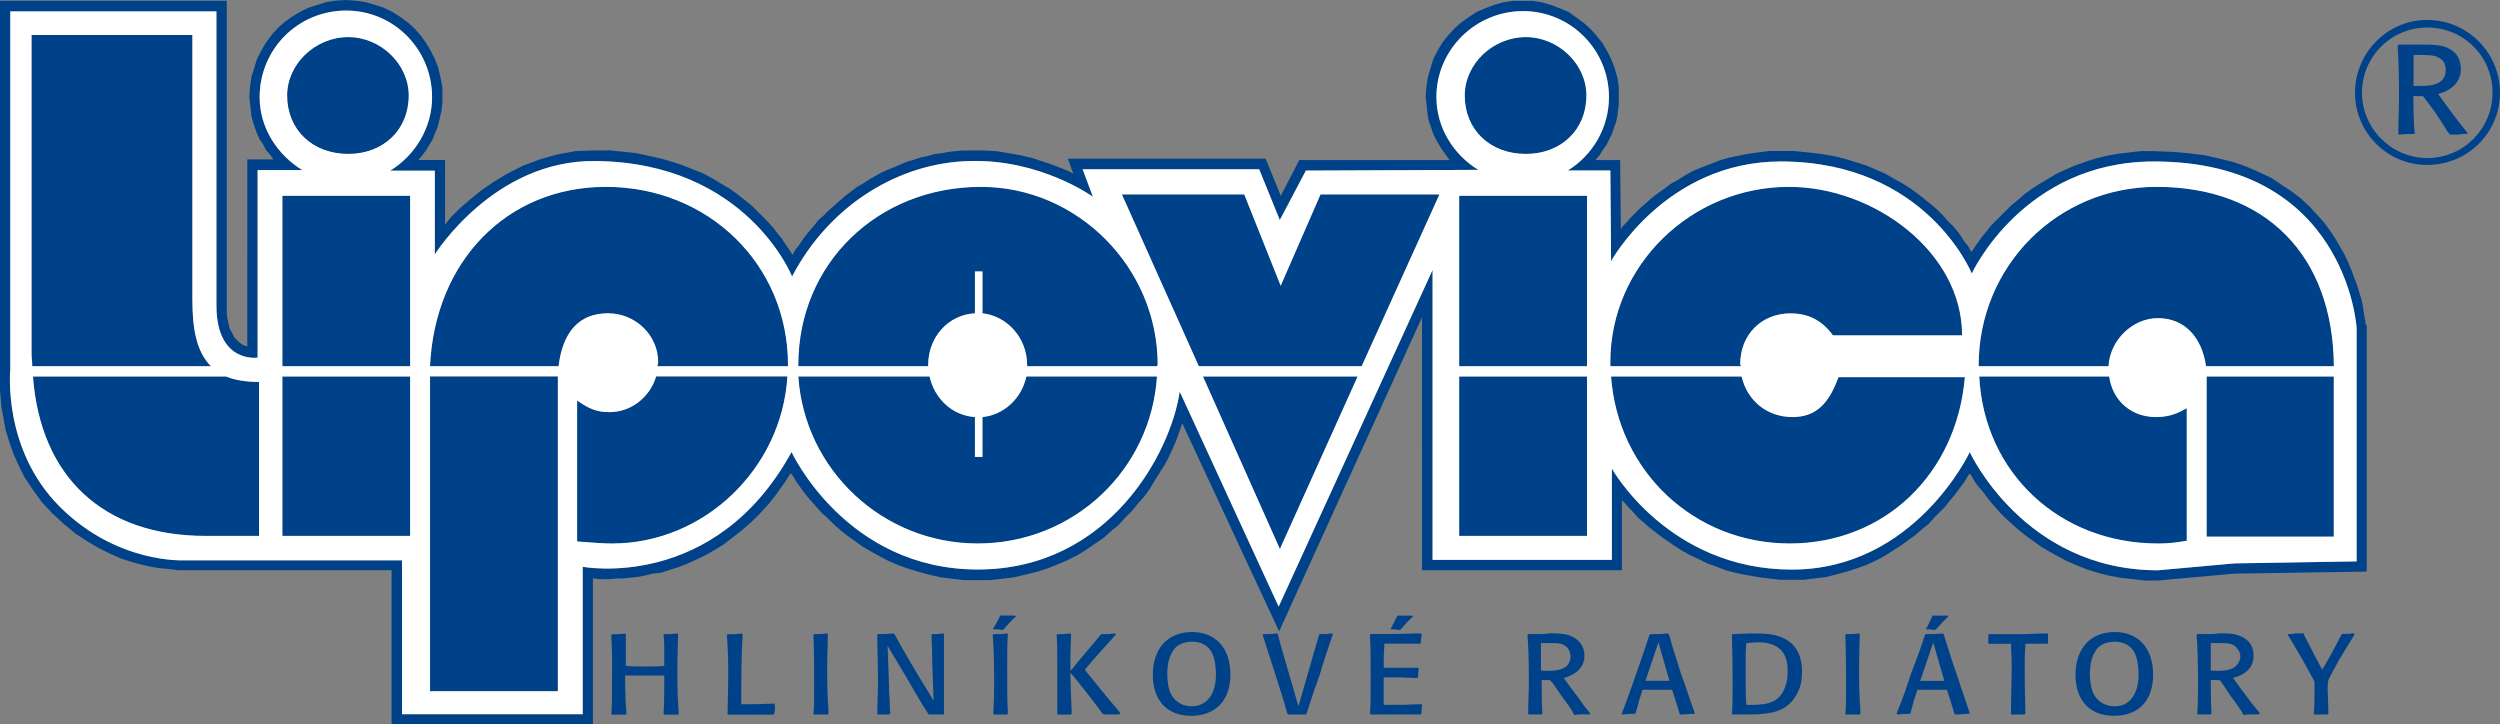 <?xml version="1.0" encoding="utf-8"?>
<!-- Generator: Adobe Illustrator 28.0.0, SVG Export Plug-In . SVG Version: 6.00 Build 0)  -->
<svg version="1.1" id="Vrstva_1" xmlns="http://www.w3.org/2000/svg" xmlns:xlink="http://www.w3.org/1999/xlink" x="0px" y="0px"
	 viewBox="0 0 283.46 82.1" style="enable-background:new 0 0 283.46 82.1;" xml:space="preserve">
<rect x="0" y="0" width="283.46" height="82.1" fill="#808080" stroke="none"/>
<style type="text/css">
	.st0{fill-rule:evenodd;clip-rule:evenodd;fill:#004289;}
	.st1{fill-rule:evenodd;clip-rule:evenodd;fill:#FFFFFF;}
</style>
<g>
	<path class="st0" d="M283.46,10.52c0,4.52-3.66,8.18-8.26,8.18c-4.52,0-8.18-3.66-8.18-8.18c0-4.52,3.66-8.26,8.18-8.26
		C279.8,2.26,283.46,6,283.46,10.52L283.46,10.52z M275.21,3.12c-4.05,0-7.4,3.27-7.4,7.4c0,4.05,3.35,7.4,7.4,7.4
		c4.13,0,7.4-3.35,7.4-7.4C282.61,6.39,279.34,3.12,275.21,3.12z M273.65,15.19c-0.86,0-0.86,0-1.64,0.08l-0.08-0.08
		c0-1.4,0.08-2.8,0.08-4.21c0-3.19-0.08-4.36-0.16-5.76l0.08-0.16h0.39c0.24,0,1.01,0,1.48,0h0.94c0.86,0,1.63,0,2.41,0.23
		c1.17,0.39,1.87,1.17,1.87,2.57c0,1.09-0.62,2.26-2.57,2.8c0.23,0.31,1.4,1.95,1.71,2.34c0.47,0.62,0.7,0.94,1.64,2.1l-0.08,0.08
		c-0.31,0-0.62,0-0.93,0.08c-0.31,0-0.62,0-0.94,0l-0.16-0.08c0-0.08-0.08-0.16-0.16-0.23c-0.47-0.78-0.93-1.48-1.4-2.18
		c-0.93-1.25-1.01-1.4-1.4-1.87c-0.47,0-0.55,0-1.09,0c0,0.78,0,3.04,0.16,4.21L273.65,15.19L273.65,15.19z M276.77,9.19
		c0.39-0.31,0.54-0.78,0.54-1.25c0-0.31-0.08-0.62-0.23-0.93c-0.54-0.7-1.33-0.78-2.49-0.78c-0.16,0-0.47,0-0.93,0
		c0,1.71,0,1.95,0,3.51C274.82,9.74,276.06,9.81,276.77,9.19z"/>
	<path class="st0" d="M263.91,81.01c-0.7,0-0.94,0-1.48,0l-0.08-0.08c0.08-0.78,0.08-2.49,0.08-3.12c0-0.23,0-0.39,0-0.54
		c-0.93-1.71-1.79-3.27-3.04-5.3l0.08-0.08c0.31,0,0.55,0,0.78-0.08c0.31,0,0.55,0,0.78,0h0.16c0,0.08,0.08,0.16,0.08,0.23
		c0.94,1.87,1.09,2.1,2.03,3.89c0.78-1.25,1.71-3.04,2.18-3.97l0.08-0.08c0.62,0,0.78,0,1.32-0.08l0.08,0.16
		c-0.54,0.86-0.62,1.01-1.71,2.8c-0.78,1.4-0.86,1.56-1.25,2.34c-0.08,0.47-0.08,0.7-0.08,1.01c0,0.54,0.08,1.87,0.08,2.8
		L263.91,81.01z M76.96,80.86c-0.08-1.17-0.16-2.1-0.16-4.6c0-2.26,0.08-3.12,0.08-4.36l-0.08-0.08c-0.62,0.08-0.78,0.08-1.48,0.08
		l-0.08,0.08c0.08,0.78,0.08,1.09,0.08,3.51c-0.62,0.08-1.17,0.08-2.41,0.08c-0.94,0-1.25,0-1.95-0.08c0-1.71,0-2.8,0-3.58
		l-0.08-0.08c-0.62,0.08-0.78,0.08-1.48,0.08l-0.08,0.08c0,0.78,0.08,1.4,0.08,3.12c0,3.89,0,4.6-0.08,5.84l0.08,0.08
		c0.78,0,0.78,0,1.56,0l0.08-0.16c-0.08-0.93-0.16-1.79-0.16-4.28c0.93,0,2.1,0,3.19,0c0.62,0,0.93,0,1.25,0
		c0,1.33,0,2.88-0.08,4.36l0.08,0.08c0.78,0,0.86,0,1.56,0L76.96,80.86z M87.79,79.77c-1.79,0.08-2.18,0.08-3.74,0.08
		c0-0.62,0-1.09,0-2.1c0-0.31,0-3.43,0.16-5.84l-0.08-0.08c-0.7,0.08-0.86,0.08-1.56,0.08l-0.16,0.08c0.08,1.01,0.16,2.1,0.16,4.13
		c0,2.26-0.08,3.82-0.08,4.83l0.08,0.08c2.57,0,2.73,0,5.14,0l0.08-0.16c0.08-0.31,0.08-0.54,0.08-0.93L87.79,79.77z M93.79,71.82
		c-0.7,0.08-0.93,0.08-1.48,0.08l-0.08,0.08c0.08,1.95,0.08,3.89,0.08,5.84c0,1.64,0,2.34-0.08,3.12l0.08,0.08c0.78,0,0.94,0,1.56,0
		l0.08-0.16c-0.08-1.32-0.16-2.34-0.16-4.83c0-2.18,0.08-3.27,0.08-4.13L93.79,71.82z M107.03,80.31c0-1.17,0-2.41,0-3.58
		c0-1.64,0-3.19,0-4.83l-0.08-0.08c-0.54,0.08-0.62,0.08-1.25,0.08l-0.08,0.08c0,0.86,0.08,1.17,0.08,3.19l0.16,4.28l-1.71-2.8
		c-0.86-1.48-1.87-3.12-2.73-4.75l-0.16-0.08c-0.78,0.08-0.94,0.08-1.79,0.08v0.08c0,1.71,0.08,3.51,0.08,5.3
		c0,1.17-0.08,2.41-0.08,3.66l0.08,0.08c0.62,0,0.7,0,1.25,0l0.16-0.16c-0.08-0.47-0.08-0.54-0.08-1.56
		c-0.08-0.55-0.08-1.09-0.08-1.64l-0.16-4.44l2.18,3.66c0.78,1.32,1.56,2.73,2.42,4.05l0.08,0.08c0.86,0,0.86,0,1.71,0v-0.16V80.31z
		 M115.21,69.87l-0.16-0.08c-0.23,0-0.47,0-0.78,0c-0.23,0-0.47,0-0.78,0h-0.08c-0.31,0.7-0.7,1.32-0.86,1.56h0.08
		c0.47,0,0.62,0,1.01,0.08l0.16-0.08C114.43,70.65,114.51,70.5,115.21,69.87L115.21,69.87z M114.2,71.82
		c-0.7,0.08-0.93,0.08-1.56,0.08l-0.08,0.08c0.16,1.95,0.16,3.89,0.16,5.84c0,1.64-0.08,2.34-0.08,3.12l0.08,0.08
		c0.7,0,0.93,0,1.48,0l0.08-0.16c-0.08-1.32-0.08-2.34-0.08-4.83c0-2.18,0-3.27,0.08-4.13L114.2,71.82z M126.43,71.82
		c-0.7,0.08-0.78,0.08-1.56,0.08l-0.08,0.08c-0.62,0.78-3.04,3.58-3.04,3.66c-0.16,0.16-0.23,0.31-0.39,0.39c0-1.71,0-2.1,0.08-4.13
		l-0.08-0.08c-0.62,0.08-0.78,0.08-1.48,0.08l-0.08,0.08c0.08,1.01,0.08,1.79,0.08,3.66c0,3.58,0,3.89,0,5.3v0.08
		c0.7,0,0.78,0,1.56,0l0.08-0.16c-0.08-1.56-0.16-3.97-0.16-4.6c0.39,0.39,2.96,3.66,3.66,4.67l0.16,0.08c0.86,0,0.93,0,1.71,0
		l0.16-0.16c-1.4-1.63-2.73-3.27-4.05-4.91c1.09-1.32,2.65-3.04,3.51-3.97L126.43,71.82z M130.71,76.49c0,2.88,1.56,4.67,4.36,4.67
		c2.65,0,4.44-1.64,4.44-4.67c0-3.04-1.71-4.83-4.36-4.83C132.35,71.66,130.71,73.61,130.71,76.49L130.71,76.49z M135.07,80.08
		c-0.93,0-1.71-0.47-2.18-1.17c-0.47-0.78-0.54-1.87-0.54-2.49c0-0.62,0.08-1.79,0.62-2.57c0.23-0.47,0.94-1.09,2.18-1.09
		c0.31,0,1.48,0,2.18,1.09c0.47,0.78,0.54,2.1,0.54,2.57C137.88,78.36,137.1,80.08,135.07,80.08z M148.16,80.86
		c0.08-0.16,0.08-0.31,0.16-0.47c0.39-1.32,0.86-2.57,1.32-3.89c0.16-0.7,1.25-3.89,1.48-4.6l-0.08-0.08
		c-0.62,0.08-0.7,0.08-1.4,0.08l-0.08,0.08c-0.39,1.33-0.78,2.73-1.17,4.05l-1.17,4.05l-1.17-4.05c-0.86-2.88-0.93-3.19-1.17-4.13
		l-0.08-0.08c-0.7,0.08-0.78,0.08-1.56,0.08l-0.08,0.08c0.08,0.23,1.25,3.89,1.48,4.6c0.47,1.48,0.93,2.88,1.33,4.36l0.15,0.08
		c0.94,0,1.01,0,1.95,0L148.16,80.86z M161.25,79.92l-0.08-0.08c-1.79,0.08-2.18,0.08-4.28,0.08c0-1.25,0-1.64,0-3.12
		c1.87,0,2.18,0,3.82,0.08l0.08-0.16c0-0.39,0-0.54,0.08-0.93l-0.08-0.08c-1.71,0-2.18,0-3.9,0c0-1.17,0-1.56,0.08-2.73
		c1.71,0,2.34,0,4.05,0l0.08-0.08c0-0.47,0.08-0.62,0.08-1.01l-0.08-0.08c-2.49,0.08-3.04,0.08-5.69,0.08l-0.08,0.08
		c0.08,1.48,0.08,2.73,0.08,4.91c0,2.34,0,3.04-0.08,4.05l0.08,0.08c2.57,0,3.04,0,5.69,0l0.08-0.16
		C161.17,80.47,161.17,80.39,161.25,79.92L161.25,79.92z M160.16,69.8c-0.31,0-0.54,0-0.78,0c-0.31,0-0.55,0-0.86,0h-0.08
		c-0.31,0.7-0.7,1.32-0.78,1.56l0,0c0.47,0,0.62,0,1.01,0.08l0.16-0.08c0.62-0.7,0.7-0.86,1.4-1.48L160.16,69.8z M174.8,81.01
		l0.08-0.16c-0.08-1.01-0.08-3.04-0.08-3.74c0.47,0,0.54,0,0.94,0c0.39,0.39,0.47,0.54,1.25,1.71c0.47,0.62,0.94,1.25,1.32,1.87
		c0,0.08,0.08,0.23,0.16,0.31l0.08,0.08c0.31-0.08,0.54-0.08,0.86-0.08c0.23,0,0.55,0,0.86,0v-0.16c-0.86-1.01-1.01-1.32-1.4-1.87
		c-0.31-0.31-1.32-1.79-1.56-2.1c1.71-0.47,2.34-1.48,2.34-2.49c0-1.25-0.7-1.95-1.71-2.34c-0.7-0.23-1.4-0.23-2.18-0.23l-0.78,0.08
		c-0.47,0-1.17,0-1.4,0h-0.31l-0.08,0.08c0.08,1.25,0.16,2.34,0.16,5.22c0,1.25-0.08,2.49-0.08,3.74l0.08,0.08
		C174.02,81.01,174.02,81.01,174.8,81.01L174.8,81.01z M174.72,76.03c0-1.4,0-1.64,0-3.12c0.47,0,0.78,0,0.94,0
		c1.01,0,1.71,0,2.18,0.7c0.16,0.23,0.23,0.62,0.23,0.86c0,0.39-0.16,0.78-0.47,1.09C176.9,76.1,175.81,76.1,174.72,76.03z
		 M189.29,72.13l-0.08-0.23l-0.08-0.08c-0.93,0.08-1.01,0.08-1.95,0.08l-0.16,0.08c-0.39,1.25-0.7,2.1-1.48,4.36
		c-0.47,1.4-1.01,2.8-1.48,4.13c-0.08,0.16-0.16,0.31-0.16,0.47v0.08c0.7-0.08,0.86-0.08,1.4-0.08l0.16-0.08
		c0.31-1.17,0.39-1.48,0.78-2.65c0.55,0,1.17,0,1.79,0c0.47,0,1.01,0,1.56,0c0.39,1.17,0.47,1.48,0.86,2.73l0.08,0.08
		c0.54,0,0.86-0.08,1.56-0.08l0.08-0.08c-0.47-1.25-1.09-3.19-1.56-4.44C190.22,75.17,189.68,73.53,189.29,72.13L189.29,72.13z
		 M188.04,72.83l1.25,4.36c-0.47,0-0.93,0-1.4,0c-0.47,0-0.86,0-1.32,0L188.04,72.83z M196.46,81.01h0.93c1.79,0,2.02,0,2.49-0.08
		c1.4-0.08,3.19-0.55,4.05-2.65c0.31-0.62,0.39-1.4,0.39-2.1c0-0.54,0-2.65-1.79-3.66c-1.17-0.7-2.49-0.7-4.13-0.7l-1.95,0.08
		l-0.08,0.08c0,0.94,0.08,2.03,0.08,5.61c0,1.32,0,2.34-0.08,3.35L196.46,81.01L196.46,81.01z M198.01,79.92
		c-0.08-1.17-0.08-1.48-0.08-3.82c0-1.95,0-2.41,0.08-3.19c0.47,0,0.78-0.08,1.25-0.08c0.55,0,1.64,0,2.49,0.7
		c0.94,0.78,0.94,2.1,0.94,2.57c0,0.7-0.08,1.32-0.31,1.87C201.6,80,199.8,79.92,198.01,79.92z M210.79,71.82
		c-0.7,0.08-0.94,0.08-1.48,0.08l-0.08,0.08c0.08,1.95,0.08,3.89,0.08,5.84c0,1.64,0,2.34-0.08,3.12l0.08,0.08c0.78,0,0.93,0,1.56,0
		l0.08-0.16c-0.08-1.32-0.16-2.34-0.16-4.83c0-2.18,0.08-3.27,0.08-4.13L210.79,71.82z M220.45,72.13l-0.08-0.23l-0.08-0.08
		c-0.86,0.08-1.01,0.08-1.95,0.08l-0.08,0.08c-0.39,1.25-0.7,2.1-1.56,4.36c-0.47,1.4-0.93,2.8-1.48,4.13
		c-0.08,0.16-0.16,0.31-0.16,0.47l0.08,0.08c0.62-0.08,0.78-0.08,1.4-0.08l0.08-0.08c0.31-1.17,0.39-1.48,0.78-2.65
		c0.54,0,1.17,0,1.79,0c0.54,0,1.09,0,1.56,0c0.39,1.17,0.47,1.48,0.86,2.73l0.08,0.08c0.54,0,0.86-0.08,1.56-0.08l0.08-0.08
		c-0.39-1.25-1.09-3.19-1.48-4.44C221.38,75.17,220.91,73.53,220.45,72.13L220.45,72.13z M217.72,77.2l1.48-4.36l1.25,4.36
		c-0.47,0-0.93,0-1.4,0C218.66,77.2,218.19,77.2,217.72,77.2L217.72,77.2z M220.84,69.8c-0.31,0-0.54,0-0.78,0
		c-0.31,0-0.54,0-0.86,0h-0.08c-0.31,0.7-0.62,1.32-0.78,1.56l0,0c0.54,0,0.62,0,1.01,0.08l0.16-0.08c0.62-0.7,0.78-0.86,1.4-1.48
		L220.84,69.8z M232.21,72.91c0-0.39,0-0.55,0-1.01v-0.08c-1.09,0-2.1,0.08-3.19,0.08c-0.94,0-2.49,0-3.5,0l-0.08,0.08
		c0,0.47,0,0.47,0,0.94l0.08,0.08c1.17,0,1.32,0,2.49,0c0,0.54,0.08,1.25,0.08,2.49c0,1.87-0.08,3.66-0.08,5.45v0.08
		c0.78,0,0.78,0,1.56,0l0.08-0.16c0-0.78-0.08-2.03-0.08-5.22c0-1.17,0-1.4,0.08-2.65c1.17,0,1.32,0,2.49,0L232.21,72.91z
		 M235.33,76.49c0,2.88,1.56,4.67,4.36,4.67c2.73,0,4.44-1.64,4.44-4.67c0-3.04-1.71-4.83-4.36-4.83
		C236.96,71.66,235.33,73.61,235.33,76.49L235.33,76.49z M239.77,80.08c-1.01,0-1.79-0.47-2.26-1.17c-0.47-0.78-0.55-1.87-0.55-2.49
		c0-0.62,0.08-1.79,0.62-2.57c0.23-0.47,0.93-1.09,2.18-1.09c0.31,0,1.48,0,2.18,1.09c0.47,0.78,0.54,2.1,0.54,2.57
		C242.49,78.36,241.71,80.08,239.77,80.08z M250.67,81.01l0.08-0.16c-0.08-1.01-0.08-3.04-0.08-3.74c0.47,0,0.54,0,1.01,0
		c0.31,0.39,0.39,0.54,1.17,1.71c0.47,0.62,0.93,1.25,1.33,1.87c0.08,0.08,0.08,0.23,0.16,0.31l0.08,0.08
		c0.31-0.08,0.62-0.08,0.86-0.08c0.31,0,0.54,0,0.86,0l0.08-0.16c-0.86-1.01-1.09-1.32-1.48-1.87c-0.23-0.31-1.33-1.79-1.56-2.1
		c1.79-0.47,2.34-1.48,2.34-2.49c0-1.25-0.62-1.95-1.71-2.34c-0.62-0.23-1.4-0.23-2.1-0.23l-0.86,0.08c-0.47,0-1.09,0-1.32,0h-0.39
		l-0.08,0.08c0.08,1.25,0.16,2.34,0.16,5.22c0,1.25,0,2.49-0.08,3.74l0.08,0.08C249.89,81.01,249.89,81.01,250.67,81.01
		L250.67,81.01z M250.67,76.03c0-1.4,0-1.64,0-3.12c0.47,0,0.7,0,0.86,0c1.01,0,1.79,0,2.18,0.7c0.23,0.23,0.31,0.62,0.31,0.86
		c0,0.39-0.23,0.78-0.55,1.09C252.85,76.1,251.68,76.1,250.67,76.03z"/>
	<path class="st0" d="M89.35,41.36c0,0.08,0,0.08,0,0.16h-14.8c0-0.16,0.08-0.31,0.08-0.47c0-3.04-2.57-5.53-5.69-5.53
		c-3.27,0-5.14,2.1-5.61,6H48.76c0.55-11.92,8.72-20.33,19.94-20.33C80.31,21.19,89.35,29.99,89.35,41.36z M69.09,46.74
		c-1.32,0-2.26-0.31-3.66-1.32v15.97c2.03,0.16,2.88,0.23,3.97,0.23c10.44,0,19.24-8.49,19.86-18.93H74.39
		C73.69,45.02,71.59,46.74,69.09,46.74z M111.39,47.28v4.52h-0.86v-4.52c-2.57-0.16-4.6-2.1-5.14-4.6H90.52
		c0.7,10.59,9.58,18.93,20.33,18.93c10.83,0,19.63-8.26,20.33-18.93h-14.8C115.83,45.18,113.81,47.05,111.39,47.28z M111.24,21.19
		c-11.76,0-20.72,8.72-20.72,20.17c0,0.08,0,0.08,0,0.16h14.72c0-0.08,0-0.08,0-0.16c0-3.12,2.26-5.69,5.3-5.84v-4.75h0.86v4.75
		c2.8,0.31,5.06,2.8,5.06,5.84c0,0.08,0,0.08,0,0.16h14.72c0-0.08,0.08-0.08,0.08-0.16C131.26,30.3,122.14,21.19,111.24,21.19z
		 M173.01,17.45c3.97,0,6.86-2.73,6.86-6.62c0-3.58-3.19-6.62-6.86-6.62c-3.74,0-6.93,3.04-6.93,6.62
		C166.08,14.72,168.96,17.45,173.01,17.45z M39.49,17.45c3.97,0,6.85-2.73,6.85-6.62c0-3.58-3.19-6.62-6.85-6.62
		c-3.74,0-6.93,3.04-6.93,6.62C32.56,14.72,35.44,17.45,39.49,17.45z M21.81,33.96V3.97H3.58v36.14c0,0.47,0.08,0.93,0.08,1.4h20.25
		C22.28,39.88,21.81,37.31,21.81,33.96z M3.74,42.69c0.86,11.45,8.02,18.07,19.55,18.07h6.08V43.31c-1.56,0-2.8-0.23-3.74-0.62H3.74
		z M32.02,60.76H46.5V42.69H32.02V60.76z M32.02,41.52H46.5V22.2H32.02V41.52z M48.76,42.84v35.52h14.49V43.39c0-0.23,0-0.47,0-0.7
		H48.76C48.76,42.69,48.76,42.77,48.76,42.84z M239.14,42.69h-14.72c0.54,10.9,9.11,18.93,20.25,18.93c1.25,0,1.87-0.08,3.27-0.31
		V46.27c-1.17,0.7-2.18,1.01-3.5,1.01C241.63,47.28,239.53,45.41,239.14,42.69z M250.2,42.92v17.92h14.41V42.69H250.2
		C250.2,42.77,250.2,42.84,250.2,42.92z M244.52,21.19c-11.22,0-20.17,8.96-20.17,20.25v0.08h14.72c0.16-2.96,2.73-5.45,5.61-5.45
		c2.96,0,4.99,2.1,5.45,5.45h14.49C264.54,28.98,256.9,21.19,244.52,21.19z M203.23,47.28c-2.88,0-5.14-1.87-5.76-4.6h-14.8
		c0.78,10.75,9.42,18.93,20.25,18.93c10.75,0,18.93-7.87,19.86-18.85h-14.33C207.36,45.8,205.88,47.28,203.23,47.28z M268.35,36.92
		V37v27.81l-14.96,0.23l-8.72,0.78h-1.48l-1.4-0.16l-1.4-0.16l-1.25-0.23l-1.25-0.31l-1.25-0.39l-1.17-0.47l-1.09-0.47l-1.01-0.54
		l-1.01-0.55l-0.93-0.55l-0.86-0.62l-0.86-0.62l-0.78-0.62l-0.78-0.7l-0.7-0.62l-0.62-0.62l-0.62-0.7l-0.54-0.62l-0.47-0.62
		l-0.47-0.62l-0.47-0.54l-0.39-0.54l-0.31-0.55l-0.23-0.31l-0.23,0.31l-0.31,0.55l-0.39,0.54L222,55.62l-0.47,0.62l-0.47,0.55
		l-0.55,0.7l-0.62,0.62l-0.62,0.62l-0.62,0.7l-0.78,0.62l-0.7,0.62l-0.86,0.62l-0.86,0.62l-0.86,0.55l-0.86,0.55l-1.01,0.54
		l-1.01,0.47l-1.09,0.39l-1.17,0.39l-1.17,0.31l-1.17,0.31l-1.33,0.16l-1.32,0.16h-1.32h-1.33l-1.32-0.16l-1.25-0.16l-1.25-0.23
		l-1.17-0.23l-1.17-0.31l-1.01-0.39l-1.09-0.39l-0.93-0.47l-1.01-0.47l-0.86-0.47l-0.86-0.55l-0.78-0.54l-0.78-0.54l-0.7-0.55
		l-0.7-0.54l-0.62-0.55l-0.62-0.54l-0.54-0.62l-0.47-0.47l-0.47-0.54l-0.31-0.31v7.95h-22.67V35.99l-16.2,35.6l-10.98-23.6
		l-0.16,0.47l-0.31,0.86l-0.31,0.86l-0.39,0.86l-0.39,0.86l-0.47,0.86l-0.55,0.86l-0.54,0.86l-0.55,0.93l-0.62,0.86l-0.7,0.78
		l-0.7,0.86l-0.78,0.78l-0.78,0.86l-0.86,0.7l-0.86,0.78l-0.93,0.62l-1.01,0.7l-1.01,0.62l-1.09,0.54l-1.09,0.47l-1.17,0.47
		l-1.25,0.39l-1.25,0.31l-1.32,0.31l-1.32,0.16l-1.4,0.16h-1.4h-1.48l-1.4-0.16l-1.32-0.16l-1.32-0.31l-1.17-0.31l-1.25-0.39
		l-1.09-0.39l-1.09-0.47l-1.01-0.54l-1.01-0.55l-0.94-0.55l-0.86-0.62l-0.86-0.62l-0.78-0.62l-0.7-0.62l-0.7-0.7l-0.7-0.62
		l-0.55-0.62l-0.54-0.62l-0.55-0.62l-0.47-0.62l-0.39-0.54l-0.39-0.54l-0.31-0.55l-0.31-0.39l-0.7,1.09l-0.94,1.32l-0.93,1.17
		l-1.01,1.09l-0.94,0.93l-1.09,0.94l-1.01,0.78l-1.01,0.78l-1.01,0.62l-1.09,0.62l-1.01,0.47l-1.01,0.47l-1.01,0.39l-1.01,0.31
		l-0.93,0.31L74,65.04l-0.93,0.23l-0.86,0.16l-0.86,0.08l-0.78,0.08h-0.7l-0.7,0.08h-0.62h-0.62l-0.47-0.08h-0.23V82.1H44.4V64.65
		H20.95h-0.08h-0.31h-0.39l-0.62-0.08l-0.7-0.08l-0.86-0.08l-0.93-0.16l-1.01-0.23l-1.17-0.31l-1.17-0.39l-1.25-0.55l-1.25-0.62
		l-1.32-0.78l-1.32-0.86l-1.32-1.09L6,58.27l-1.25-1.32l-1.01-1.4l-0.94-1.4l-0.7-1.4l-0.62-1.4l-0.47-1.4l-0.39-1.25l-0.23-1.33
		l-0.23-1.17l-0.08-1.01L0,44.17v-0.78v-0.7v-0.47v-0.39V0.08h25.71v34.51v1.01l0.16,0.94l0.16,0.7l0.31,0.55l0.23,0.47l0.31,0.31
		l0.23,0.23l0.31,0.23l0.31,0.16l0.31,0.08V18.07H31l-0.39-0.55l-0.47-0.54l-0.31-0.62l-0.39-0.55l-0.31-0.7l-0.23-0.62l-0.23-0.7
		l-0.16-0.62l-0.08-0.7l-0.08-0.78l-0.08-0.7l0.08-1.17l0.16-1.09l0.31-1.01l0.31-1.01l0.47-0.93l0.55-0.93l0.62-0.86l0.7-0.78
		l0.78-0.7l0.86-0.62l0.93-0.55l0.94-0.47l1.01-0.31L37,0.23l1.09-0.16L39.26,0l1.09,0.08l1.09,0.16l1.09,0.31l0.93,0.31l1.01,0.47
		l0.86,0.55l0.86,0.62l0.78,0.7l0.7,0.78l0.62,0.86l0.55,0.93l0.47,0.93l0.39,1.01l0.23,1.01l0.23,1.09v1.17v0.7l-0.08,0.78
		l-0.16,0.7l-0.16,0.7l-0.16,0.62l-0.31,0.7l-0.23,0.62l-0.39,0.62l-0.31,0.55l-0.47,0.62l-0.39,0.47l-0.08,0.08h3.04v7.32l0.7-0.86
		l1.01-1.01l1.17-1.01l1.25-1.01l1.48-1.01l1.56-0.93l1.71-0.86l1.87-0.7l1.95-0.55l2.1-0.39l2.26-0.08h1.64l1.56,0.16l1.48,0.16
		l1.4,0.31l1.4,0.31l1.32,0.39l1.17,0.39l1.17,0.47l1.17,0.47l1.01,0.55l1.01,0.62l0.94,0.55l0.86,0.62l0.78,0.62l0.78,0.62l0.7,0.7
		l0.62,0.62l0.62,0.62l0.54,0.62l0.47,0.62l0.47,0.55l0.39,0.62l0.39,0.55l0.31,0.47l0.16,0.23l0.23-0.47l0.54-0.7l0.47-0.7
		l0.54-0.7l0.55-0.62l0.54-0.7l0.62-0.55l0.62-0.62l0.62-0.54l0.62-0.55l0.62-0.54l0.62-0.47l0.7-0.54l0.7-0.39l0.7-0.47l0.7-0.39
		l0.7-0.39l0.7-0.31l0.78-0.31l0.7-0.31l0.78-0.31l0.78-0.23l0.7-0.23l0.78-0.16l0.78-0.23l0.78-0.08l0.78-0.16l0.78-0.08l0.86-0.08
		h0.78h1.56l1.48,0.08l1.4,0.23l1.32,0.23l1.32,0.31l1.17,0.39l1.17,0.39l1.01,0.39l0.93,0.39l0.39,0.23l-0.62-1.71h22.43l1.71,4.21
		l2.1-4.05h17.06l-0.08-0.08l-0.39-0.55l-0.39-0.54l-0.39-0.62l-0.31-0.55l-0.31-0.62l-0.23-0.7l-0.23-0.62l-0.16-0.7l-0.08-0.7
		l-0.08-0.78l-0.08-0.7l0.08-1.09l0.16-1.09l0.31-1.09l0.31-1.01l0.47-0.93l0.55-0.93l0.62-0.78l0.7-0.78l0.78-0.7l0.86-0.62
		l0.93-0.62l0.93-0.39l1.01-0.39l1.09-0.31l1.09-0.16h1.09h1.09l1.09,0.16l1.09,0.31l1.01,0.39l0.94,0.39l0.86,0.62l0.86,0.62
		l0.78,0.7l0.7,0.78l0.62,0.78l0.55,0.93l0.47,0.93l0.39,1.01l0.31,1.09l0.16,1.09v1.09v0.78l-0.08,0.7l-0.08,0.7l-0.16,0.7
		l-0.23,0.62l-0.23,0.7l-0.31,0.62l-0.31,0.62l-0.39,0.55l-0.39,0.62l-0.47,0.55h2.8l0.08,7.87l0.16-0.31l0.47-0.47l0.47-0.55
		l0.54-0.54l0.55-0.55l0.62-0.54l0.62-0.55l0.7-0.55l0.78-0.54l0.7-0.55l0.86-0.47l0.86-0.55l0.86-0.47l0.94-0.39l1.01-0.39
		l1.01-0.39l1.01-0.31l1.09-0.23l1.17-0.23l1.17-0.16l1.25-0.16h1.25h1.56l1.56,0.16l1.4,0.16l1.4,0.23l1.32,0.31l1.25,0.39
		l1.25,0.39l1.09,0.47l1.09,0.47l0.93,0.55l1.01,0.55l0.86,0.55l0.86,0.62l0.78,0.62l0.78,0.62l0.7,0.62l0.62,0.62l0.55,0.62
		l0.54,0.54l0.54,0.62l0.39,0.55l0.39,0.62l0.39,0.47l0.31,0.55l0.08,0.16l0.16-0.23l0.31-0.47l0.39-0.54l0.39-0.55l0.47-0.55
		l0.47-0.62l0.54-0.54l0.62-0.62l0.62-0.62l0.62-0.62l0.78-0.62l0.7-0.62l0.86-0.62l0.86-0.55l0.93-0.55l0.93-0.55l1.01-0.47
		l1.09-0.47l1.09-0.39l1.17-0.39l1.25-0.31l1.25-0.23l1.32-0.16l1.4-0.16h1.4l2.1,0.08l1.87,0.16l1.87,0.23l1.71,0.39l1.56,0.39
		l1.56,0.55l1.4,0.62l1.32,0.62l1.17,0.78l1.17,0.78l1.01,0.78l0.93,0.86l0.86,0.93l0.78,0.86l0.7,0.94l0.62,0.93l0.54,0.93
		l0.54,0.93l0.39,0.86l0.39,0.93l0.31,0.86l0.31,0.78l0.23,0.78l0.23,0.7l0.16,0.7l0.08,0.54l0.08,0.55l0.08,0.47l0.08,0.39v0.23
		L268.35,36.92z M267.18,37.08c0,0-1.17-18.77-22.98-18.77c-14.8,0-20.64,12.7-20.64,12.7s-5.14-12.7-21.66-12.7
		c-13.01,0-19.24,11.3-19.24,11.3l-0.08-10.28h-4.83c2.8-1.71,4.67-4.83,4.67-8.33c0-5.37-4.36-9.74-9.74-9.74s-9.82,4.36-9.82,9.74
		c0,3.51,1.95,6.54,4.75,8.26l-19.55,0.08l-2.96,5.61l-2.34-5.76h-20.02l1.17,3.12c0,0-5.92-4.28-13.94-4.05
		c-7.95,0.16-15.89,4.91-20.17,13.09c0,0-5.14-12.93-22.28-13.09c-11.53-0.16-18.23,10.59-18.23,10.59v-9.5h-5.06
		c2.8-1.71,4.75-4.83,4.75-8.33c0-5.45-4.36-9.82-9.74-9.82c-5.45,0-9.81,4.36-9.81,9.82c0,3.51,2.03,6.54,4.83,8.26h-5.06v21.27
		c0,0-4.67,0.7-4.67-5.92s0-33.34,0-33.34H1.17v40.58c0,0-0.94,9.04,5.61,15.58c6.54,6.54,14.18,6.08,14.18,6.08h24.62v17.45h20.49
		V64.26c0,0,14.96,2.88,23.68-13.01c0,0,6.15,13.32,21.11,13.32c14.88,0,21.89-13.24,22.9-20.17l11.22,24.38l17.45-38.17v32.87
		h20.33V53.13c0,0,6.39,11.45,20.41,11.45c13.94,0,20.17-13.32,20.17-13.32s6.15,13.4,21.34,13.4l8.65-0.78l13.87-0.23V37.08z
		 M145.12,62.24l8.8-19.55H136.4L145.12,62.24z M165.45,60.76h14.49V42.69h-14.49V60.76z M197.31,41.28c0-3.35,2.42-5.76,5.69-5.76
		c2.03,0,3.58,0.78,4.83,2.49h14.64c0-9.43-9.97-16.83-19.63-16.83c-11.06,0-20.25,8.88-20.25,19.86c0,0.16,0,0.31,0,0.47h14.8
		C197.39,41.44,197.31,41.36,197.31,41.28z M145.2,32.4l-4.13-10.36h-13.87l8.72,19.47h18.46l8.8-19.47h-13.48L145.2,32.4z
		 M165.45,41.52h14.49V22.2h-14.49V41.52z"/>
	<path class="st0" d="M250.2,42.92v17.92h14.41V42.69H250.2C250.2,42.77,250.2,42.84,250.2,42.92L250.2,42.92z M244.67,61.62
		c1.25,0,1.87-0.08,3.27-0.31V46.27c-1.17,0.7-2.18,1.01-3.5,1.01c-2.8,0-4.91-1.87-5.3-4.6h-14.72
		C224.96,53.59,233.53,61.62,244.67,61.62L244.67,61.62z M244.67,36.07c2.96,0,4.99,2.1,5.45,5.45h14.49
		c-0.08-12.54-7.71-20.33-20.1-20.33c-11.22,0-20.17,8.96-20.17,20.25v0.08h14.72C239.22,38.56,241.79,36.07,244.67,36.07
		L244.67,36.07z M208.45,42.77c-1.09,3.04-2.57,4.52-5.22,4.52c-2.88,0-5.14-1.87-5.76-4.6h-14.8c0.78,10.75,9.42,18.93,20.25,18.93
		c10.75,0,18.93-7.87,19.86-18.85H208.45L208.45,42.77z M197.31,41.28c0-3.35,2.42-5.76,5.69-5.76c2.03,0,3.58,0.78,4.83,2.49h14.64
		c0-9.43-9.97-16.83-19.63-16.83c-11.06,0-20.25,8.88-20.25,19.86c0,0.16,0,0.31,0,0.47h14.8
		C197.39,41.44,197.31,41.36,197.31,41.28L197.31,41.28z M173.01,17.45c3.97,0,6.86-2.73,6.86-6.62c0-3.58-3.19-6.62-6.86-6.62
		c-3.74,0-6.93,3.04-6.93,6.62C166.08,14.72,168.96,17.45,173.01,17.45L173.01,17.45z M179.94,22.2h-14.49v19.32h14.49V22.2
		L179.94,22.2z M165.45,60.76h14.49V42.69h-14.49V60.76L165.45,60.76z M145.12,62.24l8.8-19.55H136.4L145.12,62.24L145.12,62.24z
		 M163.19,22.04h-13.48L145.2,32.4l-4.13-10.36h-13.87l8.72,19.47h18.46L163.19,22.04L163.19,22.04z M105.24,41.36
		c0,0.08,0,0.08,0,0.16H90.52c0-0.08,0-0.08,0-0.16c0-11.45,8.96-20.17,20.72-20.17c10.91,0,20.02,9.11,20.02,20.17
		c0,0.08-0.08,0.08-0.08,0.16h-14.72c0-0.08,0-0.08,0-0.16c0-3.04-2.26-5.53-5.06-5.84v-4.75h-0.86v4.75
		C107.5,35.68,105.24,38.25,105.24,41.36L105.24,41.36z M111.39,47.28v4.52h-0.86v-4.52c-2.57-0.16-4.6-2.1-5.14-4.6H90.52
		c0.7,10.59,9.58,18.93,20.33,18.93c10.83,0,19.63-8.26,20.33-18.93h-14.8C115.83,45.18,113.81,47.05,111.39,47.28L111.39,47.28z
		 M69.09,46.74c-1.32,0-2.26-0.31-3.66-1.32v15.97c2.03,0.16,2.88,0.23,3.97,0.23c10.44,0,19.24-8.49,19.86-18.93H74.39
		C73.69,45.02,71.59,46.74,69.09,46.74L69.09,46.74z M48.76,42.84v35.52h14.49V43.39c0-0.23,0-0.47,0-0.7H48.76
		C48.76,42.69,48.76,42.77,48.76,42.84L48.76,42.84z M68.94,35.52c3.12,0,5.69,2.49,5.69,5.53c0,0.16-0.08,0.31-0.08,0.47h14.8
		c0-0.08,0-0.08,0-0.16c0-11.37-9.04-20.17-20.64-20.17c-11.22,0-19.4,8.41-19.94,20.33h14.57C63.8,37.62,65.67,35.52,68.94,35.52
		L68.94,35.52z M39.49,17.45c3.97,0,6.85-2.73,6.85-6.62c0-3.58-3.19-6.62-6.85-6.62c-3.74,0-6.93,3.04-6.93,6.62
		C32.56,14.72,35.44,17.45,39.49,17.45L39.49,17.45z M46.5,22.2H32.02v19.32H46.5V22.2L46.5,22.2z M32.02,60.76H46.5V42.69H32.02
		V60.76L32.02,60.76z M23.29,60.76h6.08V43.31c-1.56,0-2.8-0.23-3.74-0.62H3.74C4.6,54.14,11.76,60.76,23.29,60.76L23.29,60.76z
		 M21.81,33.96V3.97H3.58v36.14c0,0.47,0.08,0.93,0.08,1.4h20.25C22.28,39.88,21.81,37.31,21.81,33.96z"/>
	<path class="st1" d="M244.21,18.31c-14.8,0-20.64,12.7-20.64,12.7s-5.14-12.7-21.66-12.7c-13.01,0-19.24,11.3-19.24,11.3
		l-0.08-10.28h-4.83c2.8-1.71,4.67-4.83,4.67-8.33c0-5.37-4.36-9.74-9.74-9.74s-9.82,4.36-9.82,9.74c0,3.51,1.95,6.54,4.75,8.26
		l-19.55,0.08l-2.96,5.61l-2.34-5.76h-20.02l1.17,3.12c0,0-5.92-4.28-13.94-4.05c-7.95,0.16-15.89,4.91-20.17,13.09
		c0,0-5.14-12.93-22.28-13.09c-11.53-0.16-18.23,10.59-18.23,10.59v-9.5h-5.06c2.8-1.71,4.75-4.83,4.75-8.33
		c0-5.45-4.36-9.82-9.74-9.82c-5.45,0-9.81,4.36-9.81,9.82c0,3.51,2.03,6.54,4.83,8.26h-5.06v21.27c0,0-4.67,0.7-4.67-5.92
		s0-33.34,0-33.34H1.17v40.58c0,0-0.94,9.04,5.61,15.58c6.54,6.54,14.18,6.08,14.18,6.08h24.62v17.45h20.49V64.26
		c0,0,14.96,2.88,23.68-13.01c0,0,6.15,13.32,21.11,13.32c14.88,0,21.89-13.24,22.9-20.17l11.22,24.38l17.45-38.17v32.87h20.33
		V53.13c0,0,6.39,11.45,20.41,11.45c13.94,0,20.17-13.32,20.17-13.32s6.15,13.4,21.34,13.4l8.65-0.78l13.87-0.23V37.08
		C267.18,37.08,266.02,18.31,244.21,18.31z M32.56,10.83c0-3.58,3.19-6.62,6.93-6.62c3.66,0,6.85,3.04,6.85,6.62
		c0,3.89-2.88,6.62-6.85,6.62C35.44,17.45,32.56,14.72,32.56,10.83z M3.58,40.12V3.97h18.23v29.99c0,3.35,0.47,5.92,2.1,7.56H3.66
		C3.66,41.05,3.58,40.58,3.58,40.12z M29.37,60.76h-6.08c-11.53,0-18.69-6.62-19.55-18.07h21.89c0.93,0.39,2.18,0.62,3.74,0.62
		V60.76z M46.5,60.76H32.02V42.69H46.5V60.76z M46.5,41.52H32.02V22.2H46.5V41.52z M63.25,43.39v34.98H48.76V42.84
		c0-0.08,0-0.16,0-0.16h14.49C63.25,42.92,63.25,43.15,63.25,43.39z M69.41,61.62c-1.09,0-1.95-0.08-3.97-0.23V45.41
		c1.4,1.01,2.34,1.32,3.66,1.32c2.49,0,4.6-1.71,5.3-4.05h14.88C88.65,53.13,79.84,61.62,69.41,61.62z M89.35,41.52h-14.8
		c0-0.16,0.08-0.31,0.08-0.47c0-3.04-2.57-5.53-5.69-5.53c-3.27,0-5.14,2.1-5.61,6H48.76c0.55-11.92,8.72-20.33,19.94-20.33
		c11.61,0,20.64,8.8,20.64,20.17C89.35,41.44,89.35,41.44,89.35,41.52z M166.08,10.83c0-3.58,3.19-6.62,6.93-6.62
		c3.66,0,6.86,3.04,6.86,6.62c0,3.89-2.88,6.62-6.86,6.62C168.96,17.45,166.08,14.72,166.08,10.83z M110.85,61.62
		c-10.75,0-19.63-8.33-20.33-18.93h14.88c0.54,2.49,2.57,4.44,5.14,4.6v4.52h0.86v-4.52c2.41-0.23,4.44-2.1,4.98-4.6h14.8
		C130.48,53.36,121.67,61.62,110.85,61.62z M131.18,41.52h-14.72c0-0.08,0-0.08,0-0.16c0-3.04-2.26-5.53-5.06-5.84v-4.75h-0.86v4.75
		c-3.04,0.16-5.3,2.73-5.3,5.84c0,0.08,0,0.08,0,0.16H90.52c0-0.08,0-0.08,0-0.16c0-11.45,8.96-20.17,20.72-20.17
		c10.91,0,20.02,9.11,20.02,20.17C131.26,41.44,131.18,41.44,131.18,41.52z M145.12,62.24l-8.72-19.55h17.53L145.12,62.24z
		 M154.39,41.52h-18.46l-8.72-19.47h13.87l4.13,10.36l4.52-10.36h13.48L154.39,41.52z M179.94,60.76h-14.49V42.69h14.49V60.76z
		 M179.94,41.52h-14.49V22.2h14.49V41.52z M182.59,41.05c0-10.98,9.19-19.86,20.25-19.86c9.66,0,19.63,7.4,19.63,16.83h-14.64
		c-1.25-1.71-2.8-2.49-4.83-2.49c-3.27,0-5.69,2.41-5.69,5.76c0,0.08,0.08,0.16,0.08,0.23h-14.8
		C182.59,41.36,182.59,41.21,182.59,41.05z M202.92,61.62c-10.83,0-19.47-8.18-20.25-18.93h14.8c0.62,2.73,2.88,4.6,5.76,4.6
		c2.65,0,4.13-1.48,5.22-4.52h14.33C221.85,53.75,213.67,61.62,202.92,61.62z M247.94,61.31c-1.4,0.23-2.03,0.31-3.27,0.31
		c-11.14,0-19.71-8.02-20.25-18.93h14.72c0.39,2.73,2.49,4.6,5.3,4.6c1.32,0,2.34-0.31,3.5-1.01V61.31z M264.61,60.84H250.2V42.92
		c0-0.08,0-0.16,0-0.23h14.41V60.84z M250.13,41.52c-0.47-3.35-2.49-5.45-5.45-5.45c-2.88,0-5.45,2.49-5.61,5.45h-14.72v-0.08
		c0-11.29,8.96-20.25,20.17-20.25c12.39,0,20.02,7.79,20.1,20.33H250.13z"/>
</g>
</svg>
